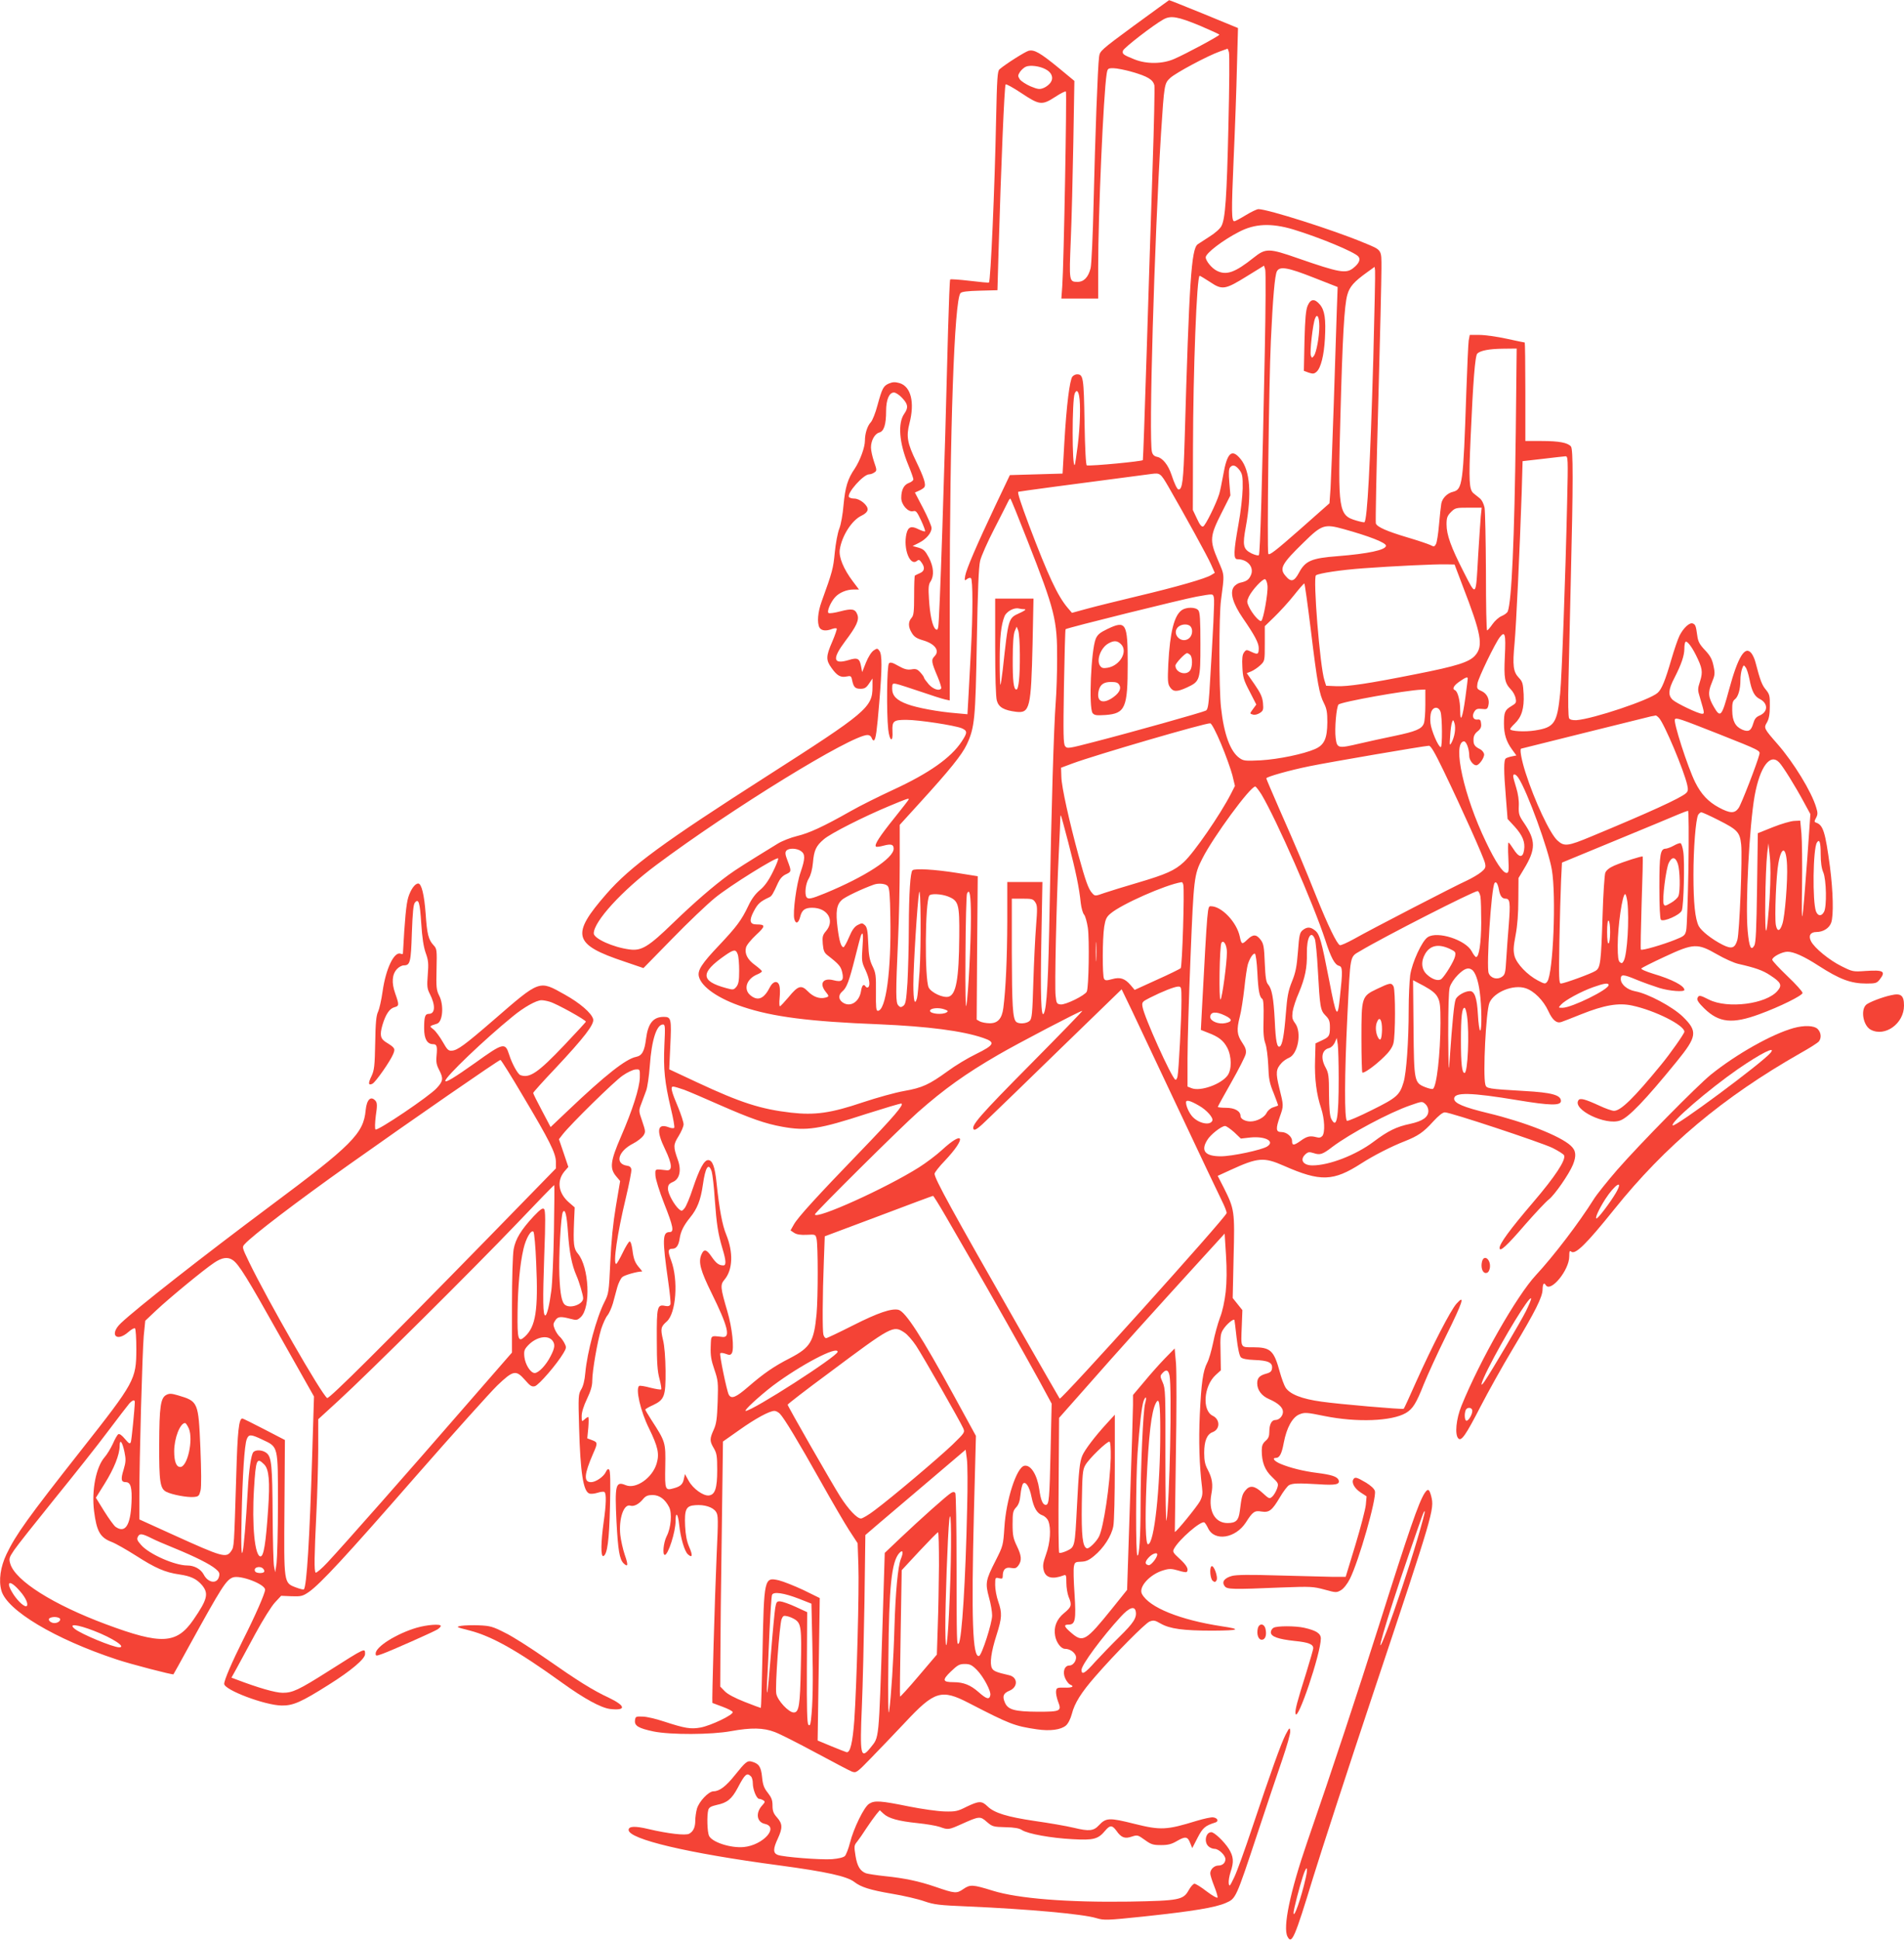 <?xml version="1.0" standalone="no"?>
<!DOCTYPE svg PUBLIC "-//W3C//DTD SVG 20010904//EN"
 "http://www.w3.org/TR/2001/REC-SVG-20010904/DTD/svg10.dtd">
<svg version="1.0" xmlns="http://www.w3.org/2000/svg"
 width="1257pt" height="1280pt" viewBox="0 0 1257 1280"
 preserveAspectRatio="xMidYMid meet">
<g transform="translate(0,1280) scale(0.1,-0.1)"
fill="#f44336" stroke="none">
<path d="M7488 12632 c-221 -163 -227 -168 -232 -207 -9 -65 -26 -531 -36
-955 -5 -223 -14 -415 -20 -440 -15 -59 -44 -90 -86 -90 -56 0 -56 4 -45 272
6 134 13 426 17 649 l7 405 -104 86 c-122 100 -161 122 -198 113 -23 -6 -153
-88 -192 -122 -14 -11 -17 -59 -23 -336 -9 -454 -36 -1061 -47 -1071 -2 -3
-59 3 -127 11 -68 8 -126 12 -129 9 -3 -3 -9 -153 -14 -333 -23 -928 -56
-1921 -65 -1961 -4 -19 -8 -21 -18 -13 -20 17 -37 94 -43 198 -5 75 -3 97 11
117 24 38 20 96 -12 157 -24 45 -34 55 -67 65 l-40 11 42 21 c49 25 83 66 83
98 0 13 -25 71 -55 129 l-55 105 27 12 c16 7 31 17 35 23 13 17 -2 63 -54 171
-58 119 -66 165 -44 250 36 139 10 243 -65 266 -29 8 -45 8 -69 -2 -38 -16
-46 -31 -77 -144 -13 -50 -33 -100 -44 -112 -23 -24 -39 -75 -39 -122 0 -44
-32 -131 -67 -184 -47 -68 -63 -123 -74 -239 -5 -62 -17 -129 -28 -157 -11
-27 -24 -98 -30 -158 -10 -105 -15 -125 -87 -324 -25 -69 -31 -139 -14 -171
12 -21 44 -25 84 -9 14 5 27 6 30 2 2 -4 -11 -43 -30 -87 -42 -96 -42 -121 -4
-173 36 -51 60 -64 99 -56 27 6 31 3 36 -22 10 -48 20 -59 56 -59 27 0 38 7
56 34 l23 34 0 -57 c0 -134 -40 -167 -695 -586 -685 -438 -903 -597 -1061
-778 -237 -271 -221 -334 118 -447 l126 -43 189 193 c103 106 231 228 284 271
95 78 405 271 416 260 4 -3 -12 -44 -35 -90 -29 -59 -55 -94 -85 -119 -29 -24
-55 -58 -76 -103 -45 -95 -77 -138 -193 -261 -116 -122 -144 -166 -134 -207
17 -69 130 -147 291 -200 197 -66 440 -97 900 -115 322 -14 549 -43 686 -90
83 -28 75 -46 -47 -106 -56 -27 -140 -78 -187 -113 -123 -89 -168 -110 -288
-131 -57 -10 -180 -44 -273 -75 -210 -71 -316 -86 -474 -68 -199 23 -331 65
-620 200 l-184 86 7 151 c9 184 6 195 -43 195 -70 0 -104 -43 -117 -145 -10
-81 -26 -111 -66 -119 -67 -13 -204 -121 -449 -354 l-115 -109 -57 108 c-32
60 -58 112 -58 117 0 4 65 77 146 162 193 206 258 291 250 325 -10 40 -88 107
-189 163 -170 95 -159 99 -472 -172 -185 -160 -235 -197 -272 -199 -23 -2 -31
7 -60 58 -19 33 -46 70 -61 82 -29 23 -30 21 23 38 38 12 47 123 14 186 -18
36 -20 55 -17 174 3 125 2 135 -19 157 -35 37 -44 75 -53 209 -9 123 -27 199
-49 199 -22 0 -50 -40 -66 -92 -13 -43 -23 -143 -35 -370 0 -4 -7 -5 -15 -1
-43 16 -98 -99 -119 -248 -8 -57 -22 -118 -30 -135 -12 -23 -17 -73 -19 -205
-3 -152 -6 -180 -24 -219 -24 -48 -22 -65 6 -51 22 12 116 147 136 194 16 38
13 43 -47 80 -37 23 -42 48 -23 114 21 70 47 109 80 117 30 8 31 15 4 91 -25
71 -21 126 12 161 12 13 32 24 45 24 42 0 47 21 53 214 5 134 10 188 20 200
25 30 33 1 42 -137 6 -94 15 -153 29 -194 18 -49 20 -71 14 -145 -6 -75 -4
-92 13 -125 39 -76 37 -133 -6 -133 -25 0 -31 -19 -31 -96 0 -69 20 -104 59
-104 25 0 29 -14 23 -77 -4 -40 0 -61 17 -93 29 -56 27 -74 -16 -120 -47 -53
-392 -285 -404 -273 -5 5 -4 42 2 91 10 65 9 84 -1 97 -31 37 -59 11 -66 -61
-14 -154 -90 -230 -634 -635 -441 -329 -879 -672 -982 -770 -78 -74 -31 -129
50 -58 18 16 37 27 43 24 5 -4 9 -66 9 -138 -1 -201 -9 -215 -365 -667 -353
-448 -430 -556 -492 -685 -40 -84 -53 -173 -34 -240 35 -130 352 -320 761
-455 89 -30 370 -103 375 -98 2 2 50 89 107 193 211 382 240 429 285 446 49
18 213 -44 213 -81 0 -23 -65 -172 -147 -334 -71 -142 -123 -262 -123 -287 0
-40 270 -142 380 -143 75 -1 128 22 310 137 147 92 240 171 240 202 0 42 6 45
-240 -111 -199 -126 -238 -144 -304 -144 -48 0 -162 33 -309 89 l-29 11 35 63
c18 34 74 136 123 227 50 92 107 183 130 207 l40 43 70 -3 c63 -2 73 1 114 29
76 54 238 228 706 764 248 283 490 552 537 598 106 101 123 104 183 36 34 -39
44 -46 65 -41 26 7 146 146 189 219 20 34 20 39 6 66 -8 15 -22 35 -32 43 -9
8 -23 29 -31 47 -12 30 -12 37 2 58 17 27 35 29 100 12 41 -11 46 -10 69 11
68 64 55 331 -19 419 -28 33 -31 63 -25 216 l4 89 -37 32 c-71 61 -83 142 -31
205 l26 30 -31 92 -31 91 24 31 c51 66 344 354 397 389 30 21 68 39 85 40 29
2 29 2 28 -53 -2 -69 -48 -214 -125 -391 -70 -162 -75 -208 -32 -260 l27 -32
-28 -166 c-19 -113 -31 -231 -37 -371 -9 -196 -11 -207 -38 -260 -53 -103
-115 -333 -127 -469 -4 -49 -14 -88 -27 -109 -19 -32 -20 -45 -14 -250 8 -299
28 -425 68 -437 11 -4 35 -1 54 5 19 6 39 9 45 5 14 -9 12 -82 -5 -200 -18
-129 -20 -228 -2 -223 26 9 39 104 44 331 4 157 2 232 -5 239 -8 8 -14 3 -23
-16 -14 -30 -66 -66 -97 -66 -50 0 -46 51 14 189 31 69 30 74 -7 88 l-32 12 7
71 c3 38 3 70 -1 70 -3 0 -15 -7 -25 -17 -17 -15 -18 -14 -18 23 0 25 13 67
35 113 25 52 35 86 35 121 0 64 34 259 59 341 12 36 30 76 41 89 11 13 27 49
36 79 8 31 22 79 29 107 8 28 23 58 33 67 14 13 98 37 130 37 3 0 -4 10 -15
22 -31 35 -40 58 -48 121 -5 35 -12 57 -19 55 -6 -2 -27 -36 -46 -76 -19 -39
-38 -72 -42 -72 -22 0 7 201 63 433 22 93 39 178 37 190 -2 15 -11 23 -28 25
-83 12 -60 96 41 147 27 14 56 37 66 51 16 25 15 29 -7 95 -24 69 -24 70 -6
117 10 26 24 65 32 86 8 21 19 96 24 165 12 170 45 271 87 271 14 0 15 -14 9
-137 -7 -158 2 -245 43 -418 16 -66 26 -123 22 -127 -4 -4 -21 -3 -37 4 -75
28 -83 -23 -23 -146 47 -98 50 -143 9 -138 -78 9 -75 11 -73 -35 1 -23 26
-104 57 -183 61 -154 68 -190 36 -190 -47 0 -48 -49 -9 -323 11 -77 18 -146
15 -154 -5 -11 -15 -14 -35 -10 -52 11 -56 -5 -55 -222 0 -153 4 -210 18 -260
9 -35 14 -66 11 -69 -3 -3 -35 2 -71 11 -36 10 -69 15 -74 12 -26 -16 8 -167
65 -281 59 -121 69 -167 50 -231 -28 -95 -137 -171 -204 -143 -67 28 -73 3
-61 -242 10 -188 20 -246 46 -273 30 -29 33 -14 9 54 -13 38 -26 98 -30 133
-11 107 23 206 66 193 23 -8 58 10 85 44 17 20 31 26 62 26 45 0 82 -27 109
-79 21 -40 13 -138 -16 -193 -21 -42 -29 -123 -12 -123 22 0 71 152 71 223 0
67 16 51 24 -25 9 -86 35 -174 57 -194 30 -27 34 -9 9 48 -16 37 -24 79 -27
138 -5 111 6 134 67 138 61 5 117 -13 137 -44 15 -23 15 -48 4 -287 -12 -273
-32 -969 -28 -974 2 -1 31 -12 67 -25 35 -13 65 -28 67 -35 6 -18 -143 -89
-211 -102 -66 -12 -103 -6 -244 40 -51 17 -114 32 -140 32 -44 2 -47 0 -50
-25 -4 -36 23 -52 122 -73 113 -23 382 -22 512 2 133 24 214 23 289 -6 33 -12
155 -74 270 -136 116 -62 223 -119 239 -125 28 -10 32 -8 125 88 53 54 154
160 226 236 194 208 240 222 420 129 273 -141 302 -152 450 -174 88 -13 159
-3 192 25 15 13 30 43 39 76 18 72 63 143 155 248 132 152 328 349 358 362 26
10 35 9 73 -13 61 -35 149 -47 344 -47 177 1 194 9 59 29 -275 42 -478 124
-526 213 -25 46 54 132 144 157 36 11 53 10 95 -2 27 -9 53 -13 56 -10 16 16
1 44 -45 86 -46 42 -49 48 -38 68 32 60 178 187 200 173 5 -3 16 -20 25 -39
42 -88 181 -66 249 39 45 71 58 80 103 72 51 -8 70 7 121 93 23 39 50 75 61
81 24 13 61 14 195 6 114 -8 143 -1 132 28 -9 23 -48 35 -142 47 -88 11 -178
33 -242 60 -42 18 -57 39 -29 39 23 0 38 27 51 99 19 100 57 169 103 188 35
14 45 14 167 -11 213 -43 443 -34 536 20 46 27 69 64 119 191 24 59 89 202
146 317 110 222 130 281 69 213 -40 -46 -159 -277 -266 -515 -42 -95 -79 -176
-82 -178 -5 -6 -433 31 -542 47 -132 18 -209 49 -238 93 -9 14 -26 60 -38 103
-39 143 -61 163 -178 163 -83 0 -79 -7 -73 140 l4 105 -32 40 -32 40 6 270 c8
304 6 316 -65 458 l-40 78 83 38 c183 84 221 87 355 28 241 -106 325 -103 510
16 81 52 198 112 288 147 86 34 123 59 186 129 37 40 63 61 78 61 37 0 628
-196 709 -234 40 -20 75 -42 78 -50 12 -31 -58 -138 -205 -310 -153 -179 -221
-272 -221 -301 0 -30 48 14 171 157 66 75 135 149 155 164 37 29 132 165 158
228 24 59 21 94 -14 126 -69 64 -305 157 -547 215 -161 39 -223 65 -223 95 0
44 108 42 421 -10 211 -35 284 -37 284 -5 0 39 -60 56 -242 66 -241 14 -250
16 -257 42 -17 63 4 485 27 540 30 71 158 123 239 96 56 -18 118 -81 150 -151
27 -59 54 -82 85 -72 10 3 69 26 131 51 153 61 246 77 336 58 151 -32 346
-130 346 -173 0 -12 -95 -147 -153 -217 -181 -221 -267 -305 -312 -305 -12 0
-56 15 -96 34 -96 44 -129 53 -139 35 -39 -61 179 -167 275 -133 56 19 167
135 374 389 135 166 140 199 41 296 -68 66 -231 153 -315 168 -53 10 -95 46
-95 81 0 32 16 32 102 -4 46 -19 114 -43 152 -55 68 -21 166 -28 166 -13 0 27
-82 70 -204 106 -52 16 -85 31 -80 36 5 5 74 40 154 77 191 89 216 90 345 16
50 -29 113 -57 140 -63 114 -26 163 -43 212 -76 71 -46 80 -65 48 -102 -74
-88 -330 -120 -453 -58 -60 31 -68 31 -76 9 -5 -11 9 -32 46 -68 97 -94 185
-103 364 -37 132 48 284 123 284 140 0 9 -45 59 -100 111 -55 53 -100 101
-100 108 0 19 65 53 101 53 41 0 110 -31 204 -92 140 -90 213 -118 317 -118
60 0 69 3 87 26 43 55 26 65 -93 57 -82 -6 -86 -5 -158 31 -80 39 -180 121
-202 165 -19 36 -4 61 35 61 45 0 85 25 98 61 17 48 13 206 -8 369 -31 232
-45 276 -92 292 -12 4 -12 9 0 31 12 22 12 34 1 69 -30 103 -149 297 -255 418
-90 103 -92 106 -70 143 13 23 19 52 19 107 1 69 -2 79 -26 109 -26 30 -38 63
-68 178 -5 22 -18 51 -28 63 -42 52 -88 -23 -147 -240 -48 -178 -57 -189 -99
-117 -39 66 -42 98 -15 162 21 51 22 61 11 112 -9 43 -21 66 -56 103 -36 38
-46 57 -51 96 -9 65 -12 73 -30 80 -21 8 -61 -29 -87 -80 -11 -22 -35 -92 -54
-157 -40 -138 -64 -198 -91 -221 -52 -47 -426 -172 -536 -180 -25 -1 -42 3
-48 12 -6 10 -8 106 -4 260 3 135 10 427 15 650 16 645 16 866 1 884 -21 25
-79 36 -193 36 l-108 0 0 325 c0 179 -2 325 -4 325 -3 0 -56 11 -120 25 -64
14 -144 25 -180 25 l-63 0 -7 -37 c-3 -21 -10 -177 -16 -348 -20 -599 -25
-634 -87 -650 -39 -9 -72 -43 -78 -79 -3 -17 -10 -79 -15 -139 -5 -59 -14
-116 -20 -127 -10 -18 -13 -19 -38 -6 -15 7 -83 30 -151 50 -134 40 -199 68
-208 92 -3 8 4 365 16 792 12 427 21 828 21 889 0 130 6 121 -120 173 -199 83
-631 220 -692 220 -10 0 -48 -18 -84 -40 -36 -22 -70 -40 -75 -40 -19 0 -20
61 -5 406 9 197 19 474 22 614 l7 255 -226 93 c-124 50 -227 92 -229 91 -1 0
-105 -76 -230 -167z m435 -2 c70 -30 127 -56 127 -59 0 -8 -222 -127 -296
-159 -78 -35 -184 -36 -264 -4 -75 30 -83 36 -76 58 6 19 203 171 267 206 49
27 94 19 242 -42z m187 -655 c-11 -485 -21 -618 -46 -666 -8 -17 -43 -48 -77
-69 -34 -22 -70 -45 -80 -52 -42 -31 -56 -243 -86 -1288 -8 -271 -15 -330 -40
-330 -9 0 -27 36 -48 100 -21 62 -57 107 -92 115 -21 4 -31 14 -36 33 -22 86
16 1397 60 2102 21 325 22 329 60 365 36 34 248 147 327 175 l53 19 8 -22 c5
-12 3 -229 -3 -482z m-1209 369 c42 -21 56 -56 36 -87 -8 -13 -29 -30 -46 -37
-27 -11 -38 -10 -87 10 -30 13 -62 34 -71 46 -14 22 -14 26 1 50 10 14 27 29
39 34 28 12 90 4 128 -16z m575 -19 c100 -29 135 -50 145 -87 3 -13 -2 -261
-12 -549 -10 -288 -27 -837 -39 -1219 -12 -382 -23 -700 -25 -706 -2 -8 -333
-40 -370 -35 -6 0 -12 107 -15 284 -5 297 -8 317 -50 317 -10 0 -23 -7 -30
-15 -18 -22 -39 -189 -53 -430 l-12 -210 -174 -5 -174 -5 -98 -206 c-122 -258
-189 -414 -197 -459 -5 -31 -4 -34 11 -22 9 8 21 11 27 7 13 -8 13 -238 0
-475 -5 -96 -12 -231 -16 -299 l-7 -124 -76 7 c-115 9 -260 36 -320 59 -72 26
-101 56 -101 103 0 34 2 36 28 31 15 -3 86 -26 157 -50 72 -25 145 -48 163
-52 l32 -7 0 634 c0 1149 30 2005 71 2054 8 9 45 14 127 16 l117 3 7 245 c17
580 39 1105 47 1113 4 4 51 -22 105 -58 119 -79 135 -81 223 -24 35 23 67 39
70 35 7 -7 -14 -1151 -24 -1283 l-6 -83 122 0 121 0 0 209 c0 343 35 1142 56
1273 6 36 8 38 44 38 21 0 78 -11 126 -25z m1062 -1039 c174 -53 406 -149 430
-179 16 -19 4 -46 -34 -76 -48 -38 -92 -30 -363 64 -194 68 -215 68 -294 5
-124 -99 -181 -119 -245 -86 -33 17 -72 65 -72 88 0 27 114 114 220 168 105
55 213 59 358 16z m-188 -806 c-17 -867 -31 -1335 -39 -1343 -5 -5 -27 1 -50
12 -54 28 -59 52 -36 176 39 215 28 369 -34 445 -59 73 -90 44 -116 -107 -9
-49 -20 -104 -26 -123 -19 -62 -91 -209 -106 -214 -10 -4 -23 12 -41 52 l-27
57 1 410 c1 510 25 1135 44 1135 4 0 35 -19 69 -41 80 -54 99 -51 244 39 l112
69 8 -26 c4 -14 3 -258 -3 -541z m716 -58 c-20 -687 -39 -1049 -58 -1068 -3
-2 -27 3 -54 11 -117 34 -122 65 -105 678 14 532 26 743 46 812 15 54 45 87
130 148 l50 36 3 -25 c2 -14 -4 -280 -12 -592z m-393 546 l158 -62 -6 -166
c-3 -91 -12 -367 -20 -615 -8 -247 -18 -494 -21 -548 l-7 -98 -198 -175 c-158
-139 -201 -172 -206 -158 -9 24 4 1132 17 1404 13 282 26 434 40 460 19 35 73
25 243 -42z m1334 -1020 c-9 -708 -27 -1115 -53 -1183 -4 -9 -21 -22 -40 -30
-18 -7 -46 -32 -61 -54 -15 -22 -31 -40 -35 -41 -5 0 -8 172 -8 383 -1 210 -5
402 -9 427 -6 27 -18 51 -33 63 -12 10 -31 24 -40 32 -29 24 -32 81 -19 370
16 365 29 537 44 552 21 20 79 31 171 32 l89 1 -6 -552z m-2883 241 c11 -55 7
-200 -9 -329 -9 -68 -17 -126 -20 -128 -18 -18 -18 425 0 471 11 26 22 21 29
-14z m-1168 -15 c39 -41 42 -64 14 -104 -44 -62 -34 -192 26 -337 19 -46 34
-89 34 -96 0 -7 -13 -18 -30 -24 -33 -12 -50 -46 -50 -99 0 -45 46 -96 79 -87
18 5 25 -4 52 -61 17 -37 29 -69 26 -72 -3 -3 -23 4 -44 14 -47 24 -68 16 -79
-31 -22 -99 24 -216 70 -178 11 10 18 7 30 -11 24 -33 20 -57 -11 -70 -16 -7
-30 -14 -33 -16 -3 -2 -5 -61 -5 -132 0 -108 -3 -131 -17 -147 -23 -26 -23
-60 2 -100 15 -25 32 -36 73 -48 80 -23 113 -69 77 -105 -24 -24 -21 -39 21
-138 15 -36 25 -70 23 -74 -12 -20 -54 -6 -83 27 -17 20 -31 39 -31 44 0 4
-11 20 -24 34 -20 22 -30 25 -59 20 -27 -4 -47 1 -86 23 -38 22 -53 26 -62 17
-14 -14 -17 -327 -5 -436 9 -80 33 -90 28 -12 -3 67 7 75 91 75 82 0 317 -36
365 -55 40 -17 40 -29 1 -88 -71 -108 -217 -210 -451 -318 -95 -44 -222 -107
-283 -142 -178 -101 -274 -145 -354 -164 -41 -10 -97 -32 -125 -49 -212 -130
-278 -172 -326 -207 -101 -74 -224 -180 -366 -317 -163 -158 -209 -186 -288
-175 -109 14 -236 72 -236 106 0 78 186 282 411 450 498 372 1287 857 1396
859 13 0 24 -8 28 -20 4 -11 10 -18 15 -15 12 8 19 58 35 251 19 228 19 315 1
339 -13 18 -15 18 -38 3 -15 -10 -36 -43 -51 -80 l-25 -63 -7 37 c-10 54 -23
61 -84 42 -102 -30 -108 9 -21 125 74 98 94 140 80 176 -14 37 -35 41 -112 21
-37 -10 -72 -15 -78 -11 -13 8 13 71 43 104 28 31 77 51 122 51 l36 0 -40 53
c-62 82 -94 160 -87 210 14 92 80 195 145 225 22 10 37 25 39 38 4 28 -50 74
-88 74 -16 0 -32 5 -35 10 -16 25 95 150 133 150 10 0 26 6 35 13 17 11 16 16
-3 71 -11 33 -20 74 -20 93 0 46 25 91 55 99 31 8 45 53 45 142 0 74 20 122
52 122 11 0 36 -16 54 -36z m4390 -691 c-11 -492 -35 -1149 -46 -1259 -20
-197 -38 -224 -166 -244 -67 -11 -164 -5 -164 9 0 4 13 20 30 36 46 44 63 100
59 194 -4 71 -7 83 -32 109 -37 39 -42 80 -28 228 11 121 34 610 47 990 l6
211 132 15 c72 9 140 16 150 17 18 1 19 -8 12 -306z m-2162 214 c18 -25 21
-41 20 -120 -1 -51 -13 -158 -28 -238 -32 -179 -34 -229 -7 -229 69 0 114 -55
88 -108 -13 -28 -28 -38 -69 -47 -15 -3 -35 -16 -44 -30 -25 -38 -3 -110 60
-202 78 -113 106 -165 106 -199 0 -42 -6 -45 -47 -26 -33 16 -36 16 -50 -3
-11 -15 -14 -40 -11 -96 3 -67 8 -86 48 -162 l44 -86 -22 -30 c-22 -30 -22
-30 -1 -36 12 -4 30 0 46 10 23 15 25 22 21 67 -4 39 -16 65 -56 123 l-51 73
30 12 c16 7 43 25 59 40 30 28 30 29 30 143 l0 115 63 61 c35 34 93 97 128
141 35 44 66 80 70 80 3 0 22 -138 43 -307 43 -355 56 -424 87 -484 18 -36 22
-60 22 -125 -1 -108 -20 -150 -82 -177 -76 -33 -240 -67 -357 -74 -103 -5
-114 -4 -141 15 -61 43 -103 158 -122 334 -14 122 -14 608 0 708 23 177 25
159 -21 266 -55 129 -53 156 25 310 l58 115 -7 85 c-5 61 -4 90 5 100 17 21
38 14 63 -19z m-471 -107 c109 -189 259 -461 282 -514 l25 -56 -23 -14 c-34
-23 -230 -79 -487 -140 -129 -31 -280 -68 -334 -83 l-99 -27 -29 34 c-66 78
-128 211 -254 543 -54 144 -79 220 -71 222 10 3 345 48 882 118 53 7 58 3 108
-83z m-931 -354 c183 -465 198 -527 197 -785 0 -91 -4 -218 -9 -281 -13 -170
-29 -713 -40 -1335 -9 -512 -19 -687 -39 -723 -18 -32 -23 123 -16 490 l7 378
-116 0 -116 0 0 -262 c-1 -245 -10 -445 -26 -569 -9 -71 -37 -102 -91 -101
-23 0 -52 6 -64 12 l-21 12 3 473 4 473 -138 22 c-144 23 -280 31 -293 17 -14
-14 -23 -146 -24 -377 0 -124 -5 -288 -9 -364 -8 -117 -12 -142 -27 -153 -15
-11 -21 -11 -33 2 -18 18 -18 76 -2 435 6 129 11 352 11 496 l0 261 131 144
c200 219 279 318 311 385 53 114 58 167 67 684 6 334 12 491 22 530 7 30 49
125 93 210 44 85 84 165 90 177 6 13 13 23 16 23 3 0 53 -123 112 -274z m2994
157 c-3 -32 -10 -146 -17 -253 -16 -286 -11 -280 -96 -114 -84 164 -113 245
-113 314 0 44 5 56 29 81 28 28 34 29 116 29 l87 0 -6 -57z m-906 -84 c170
-47 280 -90 280 -110 0 -28 -118 -53 -320 -69 -171 -13 -212 -31 -253 -107
-33 -62 -54 -67 -91 -22 -41 48 -24 79 121 220 119 117 137 123 263 88z m786
-374 c124 -320 138 -397 83 -460 -39 -44 -119 -70 -394 -124 -311 -62 -447
-82 -522 -79 l-68 3 -11 35 c-30 91 -77 681 -56 694 24 14 162 35 312 46 190
14 476 28 549 26 l54 -1 53 -140z m-1288 -1 c4 -47 -27 -222 -41 -231 -12 -8
-60 47 -82 94 -14 30 -14 36 0 66 21 44 92 120 107 115 7 -3 14 -22 16 -44z
m-354 -78 c5 -21 -4 -204 -30 -629 -6 -84 -11 -110 -23 -116 -20 -11 -490
-143 -735 -206 -173 -45 -180 -46 -194 -29 -12 16 -13 78 -8 393 4 206 8 377
11 379 8 9 780 200 865 215 113 20 107 20 114 -7z m1921 -385 c-7 -147 -2
-177 40 -221 14 -14 28 -40 31 -58 6 -28 3 -33 -29 -52 -42 -25 -48 -40 -48
-115 0 -69 15 -118 53 -170 l29 -40 -29 -6 c-16 -3 -34 -9 -40 -13 -15 -9 -15
-82 0 -260 l11 -140 48 -52 c51 -57 69 -101 61 -152 -8 -56 -34 -53 -72 8 -14
22 -27 40 -31 40 -3 0 -4 -45 -1 -100 4 -88 3 -100 -12 -100 -24 0 -73 72
-136 205 -145 300 -222 649 -147 663 17 3 37 -49 37 -97 0 -27 26 -61 46 -61
19 0 55 51 52 74 -2 11 -14 26 -26 32 -37 18 -45 31 -44 65 0 22 9 39 27 53
20 16 26 29 23 51 -2 24 -7 29 -24 27 -28 -4 -39 24 -20 53 11 17 21 20 50 17
31 -4 36 -1 42 22 10 40 -8 79 -45 96 -30 13 -32 17 -27 50 6 37 116 265 148
306 34 43 40 20 33 -125z m1260 9 c44 -88 48 -113 29 -174 -17 -53 -17 -58 0
-113 29 -98 30 -103 13 -103 -25 0 -169 69 -194 92 -32 30 -29 68 12 146 45
88 65 146 65 192 0 20 3 40 7 44 10 10 39 -27 68 -84z m355 -163 c15 -78 33
-112 67 -129 56 -28 57 -84 1 -109 -25 -10 -35 -24 -43 -52 -14 -49 -31 -59
-72 -42 -46 20 -66 56 -67 126 -1 47 3 63 17 74 22 16 37 66 37 127 0 26 5 59
11 75 10 26 11 27 23 10 8 -9 19 -45 26 -80z m-1860 6 c0 -5 -7 -62 -16 -128
-18 -132 -34 -171 -34 -84 0 65 -16 128 -35 135 -20 8 -7 32 34 59 37 26 51
30 51 18z m-280 -172 c0 -55 -4 -111 -10 -125 -13 -36 -54 -53 -193 -82 -67
-14 -170 -36 -229 -50 -145 -34 -151 -33 -160 36 -8 61 5 207 19 221 18 18
444 94 546 98 l27 1 0 -99z m100 -47 c12 -31 13 -234 2 -234 -16 0 -63 110
-68 158 -3 26 -1 59 5 75 14 35 48 36 61 1z m1443 -42 c35 -38 165 -347 186
-442 7 -31 5 -42 -8 -54 -37 -33 -243 -127 -624 -285 -158 -66 -180 -68 -225
-27 -49 44 -151 261 -211 449 -26 81 -40 157 -28 157 1 0 189 47 417 104 228
57 426 106 440 109 14 2 28 5 31 6 3 0 13 -7 22 -17z m400 -108 c267 -106 269
-107 262 -133 -15 -59 -119 -328 -137 -353 -26 -37 -56 -36 -129 3 -71 38
-118 88 -157 166 -49 98 -148 404 -134 417 10 11 26 6 295 -100z m-1749 11
c-3 -22 -13 -51 -21 -65 -13 -23 -14 -20 -9 45 2 39 8 79 12 89 7 18 8 18 16
-5 5 -13 6 -42 2 -64z m-1542 -75 c31 -74 64 -167 74 -205 l17 -71 -27 -53
c-68 -133 -243 -388 -311 -450 -60 -55 -115 -80 -305 -136 -85 -25 -183 -55
-218 -67 -62 -22 -63 -22 -81 -2 -25 26 -44 80 -90 247 -62 227 -113 456 -114
521 l-2 60 75 28 c151 56 881 269 910 265 9 -1 38 -56 72 -137z m1469 -177
c123 -255 266 -574 273 -609 6 -27 3 -35 -26 -59 -18 -15 -61 -40 -95 -56 -76
-34 -639 -325 -746 -386 -44 -24 -84 -42 -91 -40 -20 8 -78 128 -155 319 -82
205 -130 319 -247 584 -46 106 -84 194 -84 198 0 10 156 54 285 80 137 28 757
134 788 135 13 1 38 -42 98 -166z m2216 55 c25 -27 102 -150 162 -261 l43 -79
-21 -301 c-33 -445 -39 -477 -34 -177 2 146 0 303 -4 350 l-8 85 -40 -2 c-22
-1 -85 -19 -140 -41 l-100 -40 -5 -358 c-4 -275 -8 -365 -18 -383 -22 -38 -34
-11 -44 96 -16 173 11 694 46 892 35 192 103 284 163 219z m-1722 -102 c58
-88 197 -469 220 -604 30 -171 9 -686 -30 -739 -13 -17 -16 -17 -62 7 -70 37
-139 109 -154 161 -9 37 -8 60 7 139 12 62 18 144 18 236 l1 140 36 60 c79
130 79 188 1 303 -33 48 -37 59 -35 112 2 36 -5 83 -17 121 -11 35 -20 69 -20
76 0 20 18 14 35 -12z m-1697 -108 c99 -166 343 -720 422 -963 37 -115 62
-161 90 -168 24 -6 25 -33 6 -207 -15 -148 -24 -134 -71 112 -51 262 -63 305
-93 328 -31 25 -53 25 -82 2 -19 -16 -23 -32 -31 -141 -8 -100 -15 -138 -40
-199 -25 -62 -31 -99 -40 -211 -11 -140 -23 -206 -39 -216 -19 -11 -28 33 -34
170 -8 151 -19 210 -44 239 -13 14 -18 46 -22 141 -4 105 -8 128 -26 152 -29
39 -51 40 -89 3 -35 -34 -39 -33 -50 20 -20 95 -120 200 -190 200 -24 0 -22
22 -61 -701 l-6 -115 48 -19 c69 -26 101 -51 126 -98 30 -57 31 -145 2 -184
-43 -58 -178 -106 -236 -84 l-28 11 0 187 c0 104 9 406 20 673 21 515 23 538
78 645 71 141 316 475 349 475 5 0 23 -24 41 -52z m-2328 -32 c0 -3 -43 -58
-95 -123 -99 -123 -134 -178 -122 -189 3 -4 26 -1 51 6 49 13 66 8 66 -20 0
-63 -188 -185 -452 -294 -93 -38 -113 -42 -124 -25 -13 22 -5 91 16 123 13 22
23 60 27 103 7 82 20 111 72 155 45 39 265 150 431 219 115 48 130 53 130 45z
m5147 -453 c-4 -208 -10 -394 -15 -413 -7 -32 -14 -38 -75 -62 -80 -32 -217
-72 -224 -64 -3 2 0 141 5 308 6 166 9 304 7 306 -5 5 -127 -34 -188 -60 -32
-14 -52 -30 -59 -47 -5 -14 -14 -143 -18 -286 -10 -307 -14 -341 -46 -361 -26
-18 -208 -84 -229 -84 -13 0 -14 38 -10 278 3 152 8 332 11 399 l6 121 356
147 c197 81 382 158 412 171 30 13 59 23 64 24 5 0 6 -154 3 -377z m197 316
c127 -64 142 -80 151 -161 9 -83 -11 -582 -25 -630 -16 -55 -37 -62 -96 -33
-73 37 -141 91 -159 124 -24 47 -35 152 -35 338 0 176 15 364 31 396 6 9 15
17 21 17 6 0 57 -23 112 -51z m-4291 -149 c49 -188 72 -298 82 -398 4 -34 14
-69 22 -77 8 -9 19 -48 25 -88 11 -78 6 -391 -7 -420 -11 -25 -141 -89 -173
-85 -25 3 -28 8 -33 58 -7 59 5 605 21 940 6 113 10 216 10 229 0 13 2 22 4
20 2 -2 24 -83 49 -179z m4967 -74 c0 -56 6 -97 17 -122 21 -49 24 -228 5
-261 -17 -31 -40 -29 -53 3 -24 65 -20 412 6 454 17 27 25 2 25 -74z m-337
-291 c-7 -104 -16 -201 -22 -215 -13 -28 -7 388 6 510 l8 65 9 -85 c6 -56 6
-150 -1 -275z m-6395 309 c29 -20 28 -50 -2 -138 -28 -79 -53 -267 -42 -310 9
-36 28 -29 39 15 11 44 31 59 79 59 101 0 151 -83 92 -153 -23 -27 -26 -38
-22 -86 4 -45 10 -58 32 -75 75 -58 87 -73 96 -111 13 -55 -1 -68 -58 -53 -68
17 -94 -21 -52 -75 25 -31 25 -33 -1 -40 -38 -10 -80 5 -115 41 -44 45 -65 39
-128 -38 -28 -33 -53 -60 -57 -60 -4 0 -5 24 -2 54 3 30 3 66 -1 80 -9 37 -41
34 -62 -6 -39 -78 -79 -96 -128 -57 -50 39 -29 109 43 139 17 7 31 16 31 21 0
4 -20 22 -44 40 -51 36 -71 76 -61 116 3 16 34 53 67 84 63 58 63 69 3 69 -45
0 -51 25 -19 86 27 51 42 65 104 94 15 7 24 22 57 95 12 26 29 45 50 55 39 18
39 20 13 89 -16 41 -18 56 -9 67 15 19 69 18 97 -2z m6510 -94 c5 -98 -14
-338 -31 -387 -16 -50 -34 -53 -43 -7 -9 50 2 333 17 409 21 116 52 108 57
-15z m-3986 -128 c9 -33 -7 -541 -17 -551 -6 -5 -76 -40 -157 -76 l-147 -67
-27 32 c-38 44 -69 54 -122 39 -37 -10 -45 -10 -53 2 -12 19 -11 269 1 344 8
49 15 65 42 87 73 62 363 190 469 207 4 1 9 -7 11 -17z m2083 -29 c8 -45 21
-63 45 -63 29 0 32 -27 21 -170 -6 -74 -14 -179 -17 -233 -5 -88 -8 -99 -29
-113 -31 -21 -74 -9 -87 25 -16 41 17 559 39 594 9 14 21 -3 28 -40z m-4034
20 c11 -12 15 -63 17 -201 7 -355 -29 -622 -83 -622 -11 0 -13 24 -12 123 1
110 -1 127 -23 172 -19 40 -25 70 -28 152 -3 82 -8 105 -22 118 -16 15 -21 15
-48 1 -21 -11 -37 -33 -57 -81 -15 -36 -32 -65 -36 -65 -16 0 -28 39 -39 125
-14 110 -7 155 28 187 22 20 133 73 212 101 32 11 78 6 91 -10z m210 -563 c-6
-85 -13 -165 -17 -177 -15 -52 -24 -16 -24 90 0 124 27 552 38 607 11 57 14
-350 3 -520z m339 355 c0 -168 -17 -504 -30 -580 -5 -30 -8 102 -6 335 1 212
6 393 10 403 18 39 26 -10 26 -158z m3364 138 c3 -21 5 -99 5 -173 -1 -132
-14 -225 -34 -225 -5 0 -18 17 -29 38 -40 75 -226 135 -290 93 -38 -24 -104
-168 -116 -251 -5 -38 -10 -142 -10 -230 0 -201 -15 -417 -34 -477 -25 -84
-45 -102 -209 -183 -83 -42 -157 -73 -164 -71 -18 7 -17 298 2 686 21 420 15
393 84 434 153 92 749 396 776 396 7 0 15 -17 19 -37z m-3514 1 c69 -28 75
-50 73 -265 -2 -280 -21 -383 -71 -396 -37 -9 -114 27 -131 61 -27 57 -24 560
4 606 9 15 79 12 125 -6z m4484 -36 c13 -114 -1 -345 -24 -388 -9 -17 -14 -19
-26 -9 -10 8 -14 36 -14 108 0 130 31 341 49 341 5 0 11 -24 15 -52z m-3909
-2 c14 -21 14 -41 5 -157 -6 -74 -14 -241 -18 -371 -6 -204 -9 -240 -24 -254
-19 -19 -73 -23 -90 -6 -22 22 -27 107 -28 455 l0 357 70 0 c62 0 71 -2 85
-24z m3795 -196 c0 -38 -4 -72 -10 -75 -6 -4 -10 23 -10 75 0 52 4 79 10 75 6
-3 10 -37 10 -75z m-4936 -103 c-6 -86 -5 -96 20 -148 26 -57 33 -103 17 -114
-5 -3 -12 -1 -16 5 -13 21 -25 9 -31 -32 -12 -70 -70 -106 -119 -74 -30 20
-32 50 -4 74 29 24 45 67 85 226 19 77 37 144 40 148 12 20 14 2 8 -85z m2987
56 c5 -15 14 -104 19 -198 14 -254 17 -271 51 -306 24 -24 29 -38 29 -77 0
-58 -5 -65 -55 -88 l-40 -19 -3 -110 c-4 -121 9 -226 40 -318 23 -70 27 -160
8 -183 -10 -11 -21 -13 -39 -8 -42 11 -62 7 -106 -25 -44 -31 -55 -31 -55 1 0
28 -36 58 -70 58 -37 0 -39 20 -10 103 25 70 25 71 -4 187 -25 102 -23 125 16
167 11 12 33 27 48 33 59 25 85 167 41 227 -20 27 -22 38 -17 78 4 26 22 82
41 124 41 98 55 166 53 261 -2 103 28 157 53 93z m-1444 -135 c-2 -29 -3 -6
-3 52 0 58 1 81 3 53 2 -29 2 -77 0 -105z m863 48 c0 -69 -31 -300 -42 -311
-12 -13 -7 354 6 374 14 22 36 -15 36 -63z m1469 24 c40 -19 43 -22 37 -51 -6
-30 -65 -127 -90 -149 -20 -16 -61 -3 -96 30 -37 34 -40 88 -10 138 33 54 86
65 159 32z m-4699 -36 c6 -14 10 -63 10 -109 0 -66 -4 -87 -18 -106 -18 -21
-21 -22 -68 -9 -170 46 -172 101 -8 215 59 41 72 42 84 9z m3431 -120 c6 -123
14 -164 33 -176 7 -5 10 -48 8 -131 -3 -92 1 -133 12 -163 8 -22 16 -84 19
-144 3 -90 8 -117 36 -184 17 -43 30 -80 29 -81 -2 -1 -16 -7 -33 -12 -17 -5
-36 -22 -43 -37 -15 -30 -65 -56 -107 -56 -34 0 -65 17 -65 35 0 33 -38 55
-95 55 -30 0 -55 3 -55 6 0 3 40 76 89 162 49 86 92 171 95 187 5 24 0 41 -23
75 -35 52 -38 85 -16 171 9 33 22 117 30 187 7 70 18 141 23 158 13 42 35 75
47 71 5 -2 13 -57 16 -123z m1415 18 c23 -14 43 -70 53 -146 13 -92 15 -256 3
-256 -5 0 -12 48 -15 106 -6 109 -22 154 -53 154 -33 0 -85 -30 -94 -55 -10
-26 -22 -147 -39 -390 -7 -106 -8 -89 -10 155 0 175 3 290 10 315 7 24 29 57
54 82 41 41 67 51 91 35z m-225 -182 c16 -29 19 -57 19 -170 -1 -205 -25 -420
-50 -435 -5 -3 -27 2 -50 11 -73 29 -75 36 -78 393 l-3 313 72 -38 c51 -28 77
-49 90 -74z m1129 80 c0 -30 -243 -149 -304 -150 -29 0 -29 0 -10 21 26 29
133 87 212 115 73 26 102 30 102 14z m-2820 -102 c0 -115 -18 -463 -26 -501
-3 -15 -10 -25 -15 -21 -26 16 -206 415 -216 480 -5 31 -3 34 48 60 83 42 162
73 187 74 21 0 22 -3 22 -92z m-13 -732 c134 -285 260 -550 279 -588 19 -38
34 -76 32 -83 -7 -31 -1092 -1235 -1102 -1224 -2 2 -127 220 -278 484 -433
758 -548 967 -548 1000 0 8 31 48 69 87 143 152 127 205 -21 69 -37 -34 -105
-85 -151 -114 -220 -139 -687 -349 -687 -310 0 12 575 582 680 674 175 154
315 254 529 378 132 77 542 291 556 291 5 0 -147 -156 -336 -347 -344 -347
-402 -414 -380 -436 8 -8 34 11 98 74 49 46 266 257 483 468 l395 383 69 -143
c37 -79 178 -378 313 -663z m-4158 724 c44 -12 242 -122 239 -132 -2 -4 -66
-74 -143 -155 -173 -182 -229 -220 -290 -197 -17 7 -55 75 -74 136 -26 81 -38
78 -226 -57 -134 -95 -195 -132 -195 -117 0 26 257 272 445 425 74 61 156 107
190 107 11 0 35 -4 54 -10z m2608 -51 c22 -8 24 -12 13 -19 -28 -18 -110 -10
-110 10 0 18 58 24 97 9z m3448 -41 c17 -116 5 -378 -16 -378 -17 0 -24 58
-24 215 0 157 7 215 24 215 5 0 12 -24 16 -52z m-1598 1 c50 -24 51 -40 3 -50
-45 -10 -100 13 -100 40 0 35 37 39 97 10z m751 -414 c0 -267 -13 -338 -49
-268 -10 20 -14 68 -15 163 0 119 -3 140 -22 175 -35 63 -26 117 22 129 14 3
30 19 38 36 l13 31 7 -43 c3 -24 6 -124 6 -223z m-5386 -116 c176 -295 218
-379 218 -436 l0 -43 -442 -453 c-703 -719 -1056 -1070 -1068 -1062 -36 22
-393 644 -516 898 -46 96 -47 98 -28 118 50 56 347 282 684 521 430 305 996
696 1004 694 5 -1 72 -108 148 -237z m1065 40 c32 -12 137 -57 234 -100 205
-90 302 -124 414 -144 160 -29 242 -17 558 86 120 38 223 69 228 67 19 -6 -51
-88 -273 -318 -284 -294 -410 -432 -437 -480 l-22 -39 24 -16 c17 -11 43 -15
83 -13 58 3 58 3 65 -27 10 -44 10 -385 0 -495 -17 -182 -40 -221 -174 -291
-108 -55 -174 -101 -275 -188 -84 -73 -114 -85 -131 -53 -13 25 -62 262 -56
272 3 4 19 3 35 -3 25 -10 33 -9 41 3 18 27 3 169 -29 277 -46 157 -48 175
-19 209 55 65 59 180 12 296 -27 65 -46 170 -64 340 -11 109 -27 153 -56 153
-26 0 -57 -56 -101 -187 -19 -59 -44 -118 -54 -130 -16 -20 -20 -21 -36 -8
-32 27 -74 103 -74 135 0 26 6 34 33 46 44 19 57 77 32 146 -31 87 -30 100 5
156 18 29 33 64 33 78 0 14 -16 63 -35 110 -46 108 -53 139 -34 139 9 0 41
-10 73 -21z m3399 -105 c50 -28 95 -79 88 -98 -13 -35 -89 -20 -131 25 -23 25
-43 70 -43 95 0 19 28 12 86 -22z m1496 9 c10 -9 18 -28 18 -43 0 -42 -38 -68
-121 -86 -90 -19 -145 -46 -241 -118 -117 -88 -293 -156 -403 -156 -63 0 -86
38 -46 74 17 15 25 16 54 7 42 -14 58 -9 123 41 117 88 375 226 514 274 80 28
79 28 102 7z m-1264 -184 l44 -42 62 7 c99 10 165 -25 112 -59 -35 -23 -232
-65 -306 -65 -104 0 -134 36 -90 107 21 36 94 93 118 93 8 0 35 -19 60 -41z
m-3449 -261 c5 -18 15 -100 20 -183 12 -164 21 -224 51 -325 24 -79 25 -110 6
-110 -29 0 -47 13 -77 56 -35 52 -52 55 -69 14 -20 -49 -6 -103 68 -253 107
-217 127 -295 72 -289 -81 9 -75 14 -78 -65 -2 -57 3 -88 24 -149 25 -73 26
-86 22 -213 -4 -111 -8 -145 -26 -185 -28 -61 -27 -76 1 -123 19 -33 22 -52
22 -143 0 -120 -14 -163 -55 -168 -37 -4 -105 45 -133 96 l-25 45 -7 -31 c-7
-36 -22 -50 -65 -62 -59 -17 -61 -13 -58 144 3 158 2 162 -92 307 -22 34 -40
65 -40 68 1 3 23 17 51 29 76 36 84 59 83 227 -1 87 -7 164 -17 204 -17 73
-15 86 25 121 62 55 77 274 29 402 -23 61 -22 78 8 78 26 0 41 21 48 67 7 48
27 87 69 139 47 57 70 116 84 214 17 121 38 152 59 88z m-1042 -395 c-3 -170
-11 -344 -17 -388 -12 -94 -29 -165 -40 -165 -16 0 -17 100 -7 392 9 231 8
301 -1 310 -9 9 -24 -1 -68 -47 -84 -90 -121 -151 -133 -219 -6 -34 -11 -194
-11 -370 l0 -311 -318 -365 c-361 -416 -796 -909 -900 -1020 -38 -41 -74 -71
-78 -67 -11 10 -9 106 5 397 6 118 11 305 12 415 l0 200 131 120 c196 179 899
877 1178 1169 134 141 246 256 249 256 2 0 1 -138 -2 -307z m2588 99 c43 -75
117 -202 163 -282 116 -199 362 -635 457 -808 l78 -144 -7 -306 c-7 -325 -10
-362 -32 -362 -20 0 -33 31 -43 103 -14 96 -56 163 -98 155 -51 -9 -121 -224
-132 -406 -8 -121 -9 -123 -59 -222 -65 -127 -68 -147 -43 -240 12 -41 21 -95
21 -120 0 -50 -68 -261 -86 -267 -43 -14 -52 239 -34 957 l13 495 -146 267
c-212 388 -319 553 -365 565 -46 11 -135 -19 -301 -103 -91 -46 -171 -84 -177
-84 -7 0 -14 10 -18 23 -7 26 -6 258 3 485 l6 164 355 133 c195 74 357 134
360 134 3 0 41 -61 85 -137z m-2495 -108 c9 -129 25 -211 56 -282 18 -40 44
-129 44 -149 0 -38 -80 -69 -117 -45 -24 15 -35 70 -40 197 -5 124 10 395 23
417 15 25 26 -18 34 -138z m-210 -200 c14 -309 -3 -417 -74 -483 -45 -42 -51
-21 -49 159 2 170 15 315 39 419 16 69 50 129 66 113 5 -5 14 -99 18 -208z
m4552 -189 c-7 -60 -21 -128 -38 -170 -14 -38 -35 -113 -45 -165 -11 -52 -28
-112 -39 -132 -28 -54 -39 -131 -49 -343 -8 -173 -3 -336 15 -481 5 -40 2 -59
-14 -90 -19 -35 -161 -210 -166 -202 0 2 3 229 7 506 5 278 5 548 1 604 l-9
100 -62 -63 c-34 -35 -96 -104 -137 -154 l-76 -90 0 -65 c0 -36 -9 -325 -20
-643 l-19 -578 -98 -122 c-175 -217 -193 -228 -271 -161 -48 41 -52 54 -17 54
44 0 50 31 39 203 -6 83 -8 165 -4 181 5 27 10 30 47 31 32 1 51 9 85 37 64
52 116 133 128 197 6 30 10 205 10 395 l0 341 -55 -60 c-76 -83 -144 -172
-160 -211 -17 -42 -23 -96 -35 -334 -14 -269 -13 -267 -66 -293 -24 -11 -47
-17 -51 -13 -5 4 -6 206 -4 449 l3 441 177 200 c198 226 480 538 740 823 l176
193 9 -143 c6 -94 5 -176 -2 -242z m-6555 210 c40 -28 92 -111 313 -505 l223
-395 -12 -390 c-17 -552 -36 -863 -55 -883 -3 -2 -26 3 -52 13 -81 31 -80 22
-76 531 l3 442 -137 71 c-75 39 -140 71 -144 71 -23 0 -32 -86 -40 -370 -15
-481 -14 -475 -33 -504 -33 -49 -56 -42 -389 109 l-218 99 0 151 c0 258 20
955 29 1060 l10 100 72 68 c85 80 313 268 382 314 53 36 91 41 124 18z m6613
-397 c1 -2 7 -54 14 -116 8 -71 19 -119 28 -128 9 -10 40 -16 89 -18 91 -3
121 -17 117 -54 -2 -21 -11 -29 -41 -37 -42 -12 -57 -28 -57 -63 0 -44 29 -83
78 -104 60 -26 92 -55 92 -84 0 -28 -25 -54 -50 -54 -25 0 -40 -29 -40 -78 0
-29 -6 -44 -25 -60 -19 -17 -25 -32 -25 -63 0 -77 20 -130 68 -175 43 -41 44
-44 33 -77 -7 -19 -21 -43 -31 -52 -19 -17 -21 -16 -65 24 -52 48 -84 53 -114
15 -20 -25 -24 -40 -36 -136 -8 -61 -25 -78 -81 -78 -83 0 -127 79 -107 189
13 66 6 107 -25 166 -16 30 -22 57 -22 108 0 78 18 123 56 137 50 19 50 84 0
108 -71 35 -59 196 19 268 l35 32 -2 119 c-3 102 0 123 16 148 24 39 74 79 76
63z m-2179 -81 c19 -12 53 -51 77 -87 48 -73 291 -499 311 -544 12 -28 10 -30
-71 -109 -90 -86 -398 -347 -514 -433 -39 -30 -80 -54 -90 -54 -26 0 -82 59
-137 145 -54 85 -347 596 -347 606 0 4 120 97 268 206 423 316 429 319 503
270z m-2323 -54 c18 -25 15 -48 -13 -102 -29 -58 -79 -111 -105 -111 -27 0
-62 55 -68 106 -4 39 -1 49 24 76 54 57 131 72 162 31z m1882 -73 c0 -29 -562
-390 -607 -390 -16 0 88 96 179 166 183 137 428 266 428 224z m2191 -156 c17
-77 1 -843 -20 -957 -4 -23 -7 163 -7 413 1 427 0 458 -18 498 -18 41 -18 43
-1 62 24 26 38 21 46 -16z m-161 -185 c-13 -42 -30 -422 -30 -670 0 -209 -9
-341 -21 -333 -12 7 -11 496 1 674 13 185 28 313 40 346 15 38 22 25 10 -17z
m-6670 9 c-1 -47 -21 -248 -26 -263 -6 -15 -12 -12 -39 20 -20 24 -36 36 -44
31 -7 -4 -23 -33 -36 -63 -14 -30 -38 -70 -54 -88 -57 -65 -87 -219 -70 -356
17 -134 40 -175 117 -204 26 -10 98 -51 161 -91 126 -81 192 -110 285 -123 75
-11 114 -29 150 -71 45 -55 36 -93 -57 -228 -111 -161 -212 -166 -577 -30
-349 130 -598 287 -632 399 -10 34 -8 41 25 90 20 30 140 181 266 337 126 155
285 355 352 445 67 89 131 172 142 185 23 25 37 28 37 10z m6770 -193 c0 -379
-40 -745 -81 -745 -16 0 -20 157 -10 401 14 317 32 475 62 531 22 42 29 0 29
-187z m-2512 117 c29 -29 122 -184 270 -447 74 -132 159 -278 189 -324 l55
-84 5 -146 c6 -154 -11 -793 -27 -1023 -11 -147 -27 -215 -51 -210 -7 2 -54
20 -102 40 l-89 37 7 470 7 470 -108 53 c-60 28 -133 57 -162 64 -97 22 -98
17 -108 -481 -4 -198 -9 -361 -11 -361 -3 0 -51 18 -107 40 -66 26 -113 51
-132 71 l-29 30 1 202 c0 111 4 475 9 809 l8 606 108 76 c107 76 199 126 232
126 9 0 25 -8 35 -18z m-3415 -172 c105 -49 102 -38 102 -425 0 -181 -5 -357
-9 -390 l-9 -60 -8 40 c-4 22 -8 171 -9 330 -2 334 -7 390 -40 417 -26 21 -73
24 -88 5 -14 -17 -29 -117 -36 -247 -27 -461 -50 -567 -41 -185 6 282 19 479
34 518 13 34 27 34 104 -3z m-911 -82 c10 -48 9 -65 -6 -116 -20 -64 -16 -82
14 -82 33 0 43 -36 38 -139 -7 -148 -42 -200 -105 -156 -11 8 -45 55 -75 103
l-55 89 58 93 c62 99 99 192 99 249 0 50 18 27 32 -41z m6511 -39 c-5 -173
-47 -460 -78 -519 -18 -35 -66 -81 -79 -77 -29 9 -37 82 -34 297 3 186 5 220
22 250 21 41 146 162 161 157 6 -3 9 -44 8 -108z m-948 -329 c-10 -476 -35
-874 -56 -895 -13 -13 -13 6 -14 525 0 250 -4 461 -8 468 -6 8 -14 9 -26 2
-24 -12 -207 -176 -338 -300 l-102 -97 -15 -484 c-25 -772 -21 -728 -79 -801
-65 -81 -71 -51 -57 272 6 135 13 444 17 688 l6 443 91 78 c50 42 199 169 331
281 l240 204 8 -60 c5 -32 6 -178 2 -324z m-4641 287 c32 -32 39 -111 26 -298
-15 -224 -29 -309 -50 -309 -38 0 -58 207 -43 448 12 193 18 208 67 159z
m5066 -215 c15 -73 37 -109 72 -121 16 -6 33 -22 39 -38 19 -47 13 -142 -15
-219 -21 -59 -23 -77 -15 -108 13 -48 58 -59 132 -31 15 6 17 0 17 -49 0 -31
7 -73 15 -93 23 -54 19 -67 -30 -107 -50 -41 -70 -93 -59 -151 8 -44 39 -85
65 -85 28 0 57 -17 69 -41 14 -26 -11 -69 -40 -69 -33 0 -47 -44 -27 -86 9
-19 24 -37 32 -40 31 -12 13 -22 -37 -20 -49 1 -53 -1 -56 -23 -2 -13 4 -44
13 -68 25 -64 18 -68 -133 -68 -154 1 -198 13 -218 61 -18 42 -10 61 31 78 57
24 55 89 -3 102 -83 19 -103 27 -113 46 -16 30 -6 107 30 219 36 113 38 145
11 222 -11 31 -20 80 -20 108 0 50 1 51 25 45 21 -5 25 -3 25 14 0 43 18 61
54 54 28 -5 36 -2 50 17 23 33 20 64 -11 128 -23 48 -28 69 -28 143 0 77 3 89
23 111 17 18 25 41 29 83 3 33 11 65 16 73 17 21 44 -19 57 -87z m-540 -657
c-12 -312 -28 -425 -29 -210 -1 162 16 628 26 715 14 114 16 -192 3 -505z
m-71 208 c-1 -120 -4 -302 -8 -405 l-6 -186 -120 -141 c-65 -77 -121 -138
-123 -136 -2 2 0 190 4 418 l7 416 116 125 c64 68 119 125 124 125 4 1 6 -97
6 -216z m-5197 176 c21 -11 88 -40 150 -65 136 -56 233 -104 272 -137 23 -19
28 -29 22 -50 -12 -51 -72 -43 -101 13 -19 36 -62 60 -108 60 -83 0 -253 75
-305 135 -27 30 -30 39 -21 56 11 22 27 20 91 -12z m4945 -137 c-19 -48 -35
-216 -42 -452 -6 -212 -22 -459 -35 -552 -6 -41 -8 83 -5 347 4 479 21 640 72
697 24 26 29 6 10 -40z m1693 31 c0 -22 -42 -74 -57 -71 -26 5 -26 22 1 51 23
25 56 36 56 20z m-5901 -96 c6 -8 8 -17 4 -20 -10 -11 -51 -8 -58 3 -17 27 33
42 54 17z m-1605 -149 c36 -41 54 -83 43 -95 -12 -11 -54 26 -86 73 -60 91
-29 107 43 22z m5142 -48 l81 -32 6 -265 c6 -249 3 -400 -9 -502 -4 -33 -8
-41 -17 -32 -9 9 -11 109 -10 377 l2 366 -76 35 c-41 19 -87 35 -101 36 -23 2
-27 -3 -34 -43 -4 -25 -17 -159 -28 -299 -11 -140 -22 -257 -25 -259 -3 -3 -3
35 0 84 3 49 10 191 15 316 6 125 13 235 17 244 9 23 78 13 179 -26z m2222
-83 c8 -41 -14 -76 -107 -167 -53 -52 -126 -128 -162 -167 -66 -75 -89 -88
-89 -52 0 33 135 216 260 352 55 60 91 72 98 34z m-2250 -53 c41 -27 45 -54
39 -314 -5 -255 -12 -300 -47 -300 -33 0 -107 79 -115 124 -9 45 21 454 35
492 9 22 14 25 38 19 15 -3 37 -13 50 -21z m-4852 5 c7 -12 -13 -29 -36 -29
-23 0 -43 17 -36 29 4 6 20 11 36 11 16 0 32 -5 36 -11z m224 -80 c122 -47
217 -109 167 -109 -41 0 -253 88 -294 122 -44 36 15 30 127 -13z m5829 -258
c42 -42 95 -140 89 -167 -6 -31 -25 -26 -77 20 -53 47 -100 66 -166 66 -73 0
-76 14 -18 70 45 43 57 50 92 50 34 0 47 -6 80 -39z"/>
<path d="M8633 10783 c-12 -29 -17 -84 -21 -234 l-4 -196 32 -12 c28 -9 36 -8
52 6 28 25 49 108 55 219 7 128 -1 186 -33 224 -35 41 -61 39 -81 -7z m77
-137 c0 -67 -19 -171 -35 -193 -13 -17 -14 -17 -21 1 -8 21 13 209 28 245 14
36 28 9 28 -53z"/>
<path d="M6570 8533 c0 -194 4 -333 11 -356 12 -44 47 -64 128 -74 90 -10 98
24 108 450 l6 297 -126 0 -127 0 0 -317z m195 247 c12 -1 -2 -11 -33 -25 -76
-35 -74 -28 -112 -375 -6 -52 -13 -96 -15 -99 -3 -2 -5 68 -5 156 0 158 9 240
32 297 13 31 62 58 93 51 11 -3 29 -5 40 -5z m-32 -300 c1 -143 -8 -230 -23
-230 -18 0 -25 57 -24 205 0 97 5 161 13 180 l13 30 10 -25 c6 -14 11 -86 11
-160z"/>
<path d="M7802 8774 c-50 -35 -78 -145 -89 -354 -5 -111 -4 -132 11 -154 21
-32 46 -33 113 -2 86 40 88 48 88 287 0 160 -3 210 -14 222 -17 22 -79 22
-109 1z m56 -106 c21 -21 14 -66 -12 -83 -50 -33 -110 31 -71 75 20 22 65 26
83 8z m0 -190 c16 -16 15 -80 -1 -102 -27 -37 -97 -14 -97 32 0 15 63 82 77
82 5 0 14 -5 21 -12z"/>
<path d="M7312 8650 c-50 -24 -66 -37 -78 -65 -31 -76 -47 -453 -21 -490 12
-15 24 -17 86 -13 130 10 146 47 146 338 0 269 -11 288 -133 230z m89 -101
c47 -47 -6 -140 -87 -155 -30 -5 -40 -3 -51 12 -27 37 4 121 56 149 36 20 58
18 82 -6z m-11 -270 c15 -26 -5 -58 -54 -89 -63 -38 -99 -14 -82 55 10 39 34
55 81 55 35 0 47 -5 55 -21z"/>
<path d="M11050 7220 c-19 -11 -43 -19 -52 -20 -37 0 -43 -37 -43 -252 0 -128
4 -211 10 -217 17 -17 127 32 138 61 13 32 20 322 10 387 -4 30 -13 56 -18 57
-6 2 -26 -5 -45 -16z m27 -120 c14 -41 17 -179 4 -212 -5 -13 -27 -33 -50 -46
-38 -22 -42 -22 -48 -6 -10 27 15 230 34 270 21 43 44 41 60 -6z"/>
<path d="M9092 6275 c-103 -49 -104 -53 -104 -328 0 -120 3 -221 6 -224 8 -9
84 45 142 102 35 33 56 63 63 90 14 51 14 350 1 376 -14 26 -24 24 -108 -16z
m32 -271 c-2 -59 -10 -77 -24 -54 -17 27 -22 75 -10 104 17 45 35 17 34 -50z"/>
<path d="M1099 3596 c-39 -19 -47 -78 -48 -326 -1 -249 6 -293 47 -314 37 -19
139 -38 182 -34 31 3 35 7 44 43 6 25 5 129 -1 280 -13 305 -14 308 -149 348
-41 12 -56 13 -75 3z m148 -223 c30 -74 -9 -253 -57 -253 -26 0 -40 35 -40
104 0 86 39 186 72 186 5 0 16 -17 25 -37z"/>
<path d="M12485 6233 c-61 -13 -150 -48 -166 -64 -37 -37 -17 -139 32 -164 94
-49 219 41 219 159 0 68 -20 84 -85 69z"/>
<path d="M11840 6016 c-145 -41 -377 -172 -545 -307 -91 -74 -468 -456 -619
-629 -64 -74 -134 -161 -154 -193 -99 -158 -266 -376 -382 -501 -126 -135
-370 -563 -491 -861 -36 -88 -46 -192 -21 -217 20 -20 49 22 148 214 47 91
141 260 210 375 151 252 198 345 198 396 1 36 9 47 21 27 32 -51 155 99 155
189 0 35 3 41 13 32 27 -22 100 50 284 279 337 420 717 739 1228 1030 61 34
116 69 123 78 18 23 15 59 -8 82 -23 23 -88 26 -160 6z m-151 -163 c-56 -67
-632 -494 -646 -479 -18 18 237 237 430 371 151 104 256 157 216 108z m-1022
-926 c-38 -64 -116 -167 -127 -167 -12 0 15 60 57 126 65 101 126 137 70 41z
m-593 -779 c-34 -68 -228 -397 -273 -463 -35 -51 -23 -9 24 85 101 201 275
485 283 462 2 -6 -14 -43 -34 -84z m-354 -658 c0 -26 -29 -72 -41 -64 -10 6
-12 45 -3 68 9 24 44 20 44 -4z"/>
<path d="M9784 4475 c-9 -38 3 -75 25 -75 13 0 21 9 26 29 12 56 -37 100 -51
46z"/>
<path d="M8935 3039 c-14 -22 7 -60 46 -86 l41 -27 -5 -56 c-3 -30 -34 -149
-69 -265 l-64 -210 -85 0 c-46 1 -205 5 -354 9 -197 6 -281 5 -312 -3 -50 -14
-69 -39 -48 -67 15 -22 47 -23 380 -9 188 7 205 6 279 -14 76 -21 79 -21 109
-4 18 11 42 41 59 75 59 118 177 530 165 579 -4 15 -26 36 -61 57 -58 34 -71
38 -81 21z"/>
<path d="M9405 2947 c-39 -61 -101 -239 -301 -872 -141 -444 -306 -945 -474
-1430 -113 -328 -162 -564 -130 -624 28 -54 47 -11 170 393 51 165 228 710
395 1210 400 1198 405 1216 384 1302 -13 50 -22 54 -44 21z m-49 -308 c-59
-199 -142 -446 -201 -602 -100 -260 -8 59 145 503 99 288 101 292 106 287 3
-2 -20 -87 -50 -188z m-736 -2232 c-30 -133 -80 -275 -80 -228 0 19 38 168 62
241 24 74 36 66 18 -13z"/>
<path d="M7997 2464 c-13 -14 -7 -81 9 -95 13 -10 17 -10 25 2 13 21 -19 108
-34 93z"/>
<path d="M2750 2059 c-132 -39 -270 -125 -270 -170 0 -17 3 -17 42 -3 57 20
338 145 366 162 12 8 22 18 22 23 0 15 -92 8 -160 -12z"/>
<path d="M3046 2072 c-38 -7 -37 -8 54 -31 148 -38 318 -134 607 -342 151
-109 260 -168 321 -176 107 -12 104 20 -6 73 -110 51 -211 115 -417 259 -99
69 -221 147 -271 171 -80 41 -99 46 -170 49 -43 2 -97 0 -118 -3z"/>
<path d="M8304 2055 c-9 -38 3 -75 26 -75 23 0 34 30 25 70 -8 38 -42 41 -51
5z"/>
<path d="M8408 2059 c-10 -5 -18 -19 -18 -30 0 -28 47 -45 157 -57 92 -9 123
-22 123 -48 0 -7 -21 -80 -46 -161 -61 -193 -76 -251 -71 -271 12 -60 167 398
167 496 0 33 -30 53 -110 71 -58 13 -180 13 -202 0z"/>
<path d="M8488 1355 c-30 -58 -97 -245 -222 -618 -47 -141 -100 -288 -118
-325 -29 -60 -32 -64 -36 -39 -2 16 4 49 12 74 23 67 20 103 -12 154 -31 48
-95 109 -115 109 -37 0 -50 -65 -19 -93 10 -10 29 -17 41 -17 27 0 71 -42 71
-68 0 -24 -19 -42 -46 -42 -28 0 -54 -25 -54 -52 0 -11 12 -49 26 -84 14 -35
24 -69 22 -75 -2 -6 -34 12 -71 40 -36 28 -73 51 -81 51 -8 0 -25 -19 -38 -42
-36 -65 -62 -70 -393 -76 -406 -6 -734 20 -901 72 -132 41 -149 42 -194 11
-45 -31 -55 -30 -186 15 -105 36 -203 57 -332 70 -57 6 -114 15 -125 19 -39
15 -58 47 -69 115 -10 63 -10 69 11 94 12 15 39 54 60 87 22 33 51 74 64 90
l25 30 25 -23 c33 -31 98 -49 224 -62 58 -6 124 -17 147 -25 56 -20 58 -20
145 19 116 52 122 53 166 14 36 -31 43 -33 123 -35 58 -1 92 -7 109 -19 39
-25 194 -53 333 -60 140 -8 170 0 217 57 31 37 46 36 73 -1 32 -46 56 -55 102
-39 37 12 40 11 86 -22 41 -30 55 -34 107 -34 47 0 70 6 107 28 54 31 69 29
86 -16 l13 -32 35 68 c34 66 50 80 117 101 25 8 16 30 -14 34 -13 2 -62 -9
-109 -23 -198 -61 -237 -63 -410 -20 -168 42 -188 41 -236 -10 -34 -37 -65
-40 -164 -16 -50 12 -166 32 -258 45 -183 27 -268 53 -313 97 -38 37 -56 36
-138 -3 -59 -30 -73 -33 -146 -31 -44 1 -150 16 -235 33 -187 38 -227 41 -263
17 -33 -21 -102 -162 -126 -258 -10 -39 -25 -77 -33 -86 -11 -10 -41 -17 -86
-21 -77 -5 -319 14 -357 28 -32 12 -32 40 0 108 32 70 32 97 -5 139 -24 27
-30 43 -30 79 0 36 -7 53 -31 84 -25 31 -33 52 -38 104 -7 69 -21 89 -69 102
-28 8 -41 -3 -110 -89 -58 -73 -102 -107 -141 -107 -33 0 -96 -67 -110 -115
-6 -22 -11 -57 -11 -78 0 -45 -13 -72 -40 -87 -24 -13 -138 0 -270 31 -88 21
-130 19 -130 -6 0 -61 391 -154 995 -234 312 -42 448 -72 496 -110 43 -33 101
-52 247 -77 79 -13 176 -36 215 -50 64 -22 96 -26 287 -34 396 -17 761 -50
848 -77 51 -15 66 -15 315 11 327 35 470 59 539 89 68 30 66 26 209 457 59
179 133 398 164 488 31 91 55 174 53 190 -3 25 -5 24 -30 -23z m-3530 -277 c7
-7 12 -27 12 -45 0 -42 25 -103 42 -103 7 0 20 -5 28 -10 12 -8 11 -12 -7 -32
-46 -49 -38 -111 16 -123 97 -21 -12 -141 -139 -153 -86 -8 -209 32 -229 74
-12 26 -15 134 -5 171 5 17 18 24 56 33 69 14 99 39 138 112 49 93 61 103 88
76z"/>
</g>
</svg>
